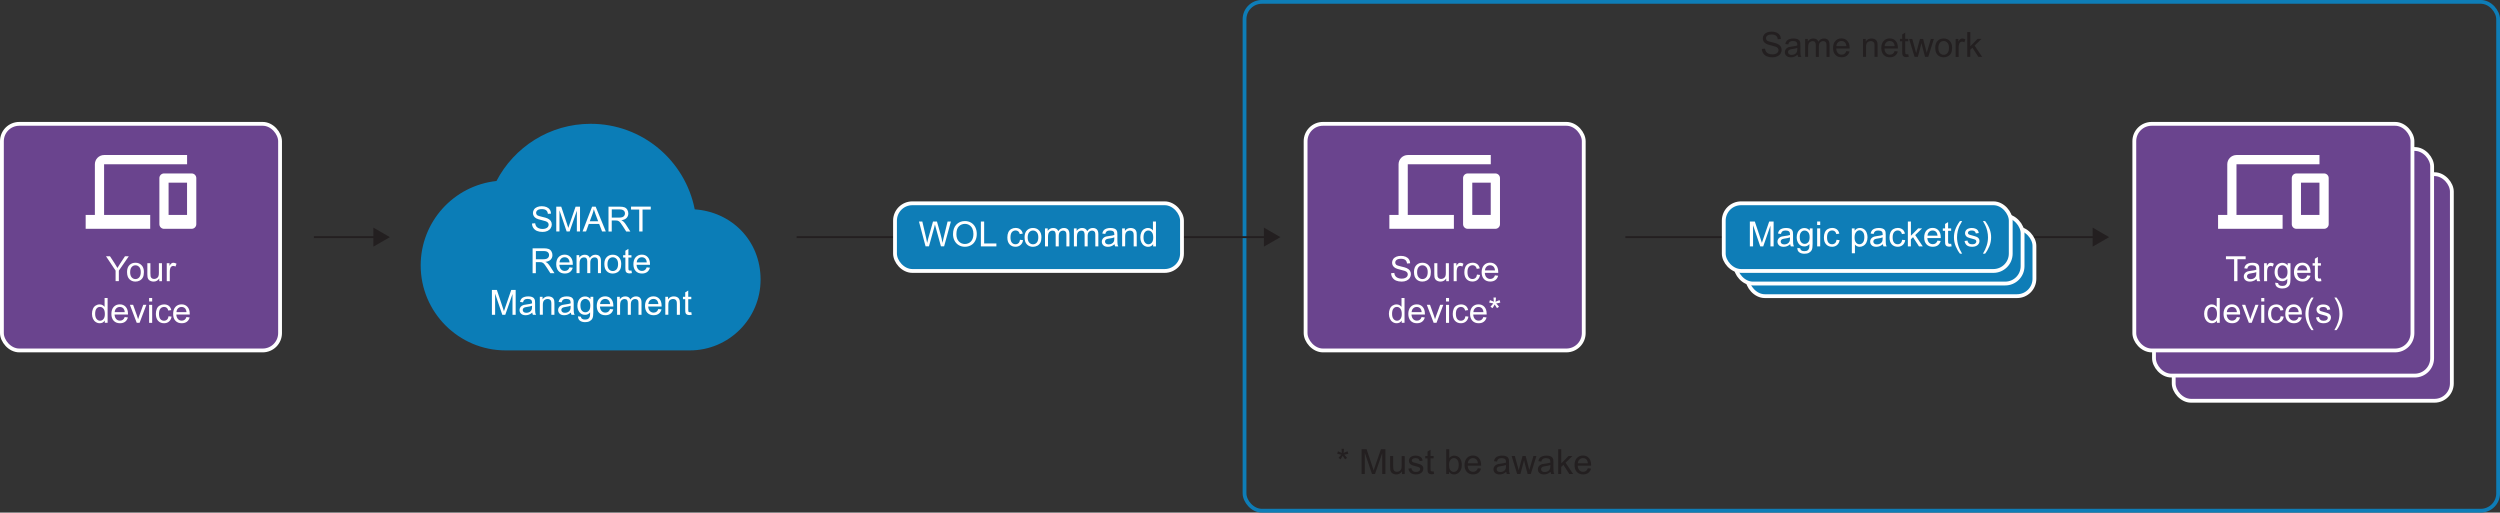 <?xml version="1.0" encoding="UTF-8"?>
<svg id="Layer_1" data-name="Layer 1" xmlns="http://www.w3.org/2000/svg" width="654.24" height="134.15" viewBox="0 0 654.24 134.15">
  <rect x="0" y="0" width="654.24" height="134.15" fill="#333333" stroke="none"/>
  <rect x="325.69" y=".49" width="328.06" height="133.16" rx="4.54" ry="4.54" style="fill: none; stroke: #0e7db7; stroke-miterlimit: 10; stroke-width: .99px;"/>
  <g>
    <line x1="425.35" y1="62.06" x2="548.37" y2="62.06" style="fill: none; stroke: #231f20; stroke-miterlimit: 10; stroke-width: .5px;"/>
    <polygon points="547.64 64.55 551.95 62.06 547.64 59.56 547.64 64.55" style="fill: #231f20;"/>
  </g>
  <g>
    <rect x="457.3" y="59.79" width="75.1" height="17.71" rx="4.54" ry="4.54" style="fill: #0e7db7; stroke: #fff; stroke-miterlimit: 10;"/>
    <rect x="454.2" y="56.49" width="75.1" height="17.71" rx="4.54" ry="4.54" style="fill: #0e7db7; stroke: #fff; stroke-miterlimit: 10;"/>
    <rect x="451.1" y="53.2" width="75.1" height="17.71" rx="4.54" ry="4.54" style="fill: #0e7db7; stroke: #fff; stroke-miterlimit: 10;"/>
    <g>
      <path d="m457.93,64.48v-6.5h1.3l1.54,4.61c.14.43.25.75.31.96.07-.24.19-.58.35-1.04l1.56-4.53h1.16v6.5h-.83v-5.44l-1.89,5.44h-.78l-1.88-5.54v5.54h-.83Z" style="fill: #fff;"/>
      <path d="m468.5,63.9c-.3.25-.58.43-.85.53-.27.1-.57.16-.88.16-.52,0-.92-.13-1.19-.38-.28-.25-.42-.58-.42-.97,0-.23.05-.44.16-.63.1-.19.24-.34.41-.46s.36-.2.57-.26c.16-.04.39-.08.71-.12.64-.08,1.12-.17,1.42-.28,0-.11,0-.18,0-.21,0-.33-.08-.55-.23-.69-.2-.18-.51-.27-.91-.27-.38,0-.65.07-.83.2-.18.13-.31.36-.4.7l-.78-.11c.07-.33.19-.6.35-.81.16-.21.4-.36.71-.47s.66-.17,1.07-.17.73.05.98.14.44.21.55.36.2.32.25.54c.03.14.04.38.04.74v1.06c0,.74.02,1.21.05,1.41.03.2.1.39.2.57h-.83c-.08-.17-.14-.36-.16-.58Zm-.07-1.78c-.29.12-.72.22-1.3.3-.33.05-.56.1-.7.16-.14.06-.24.15-.32.26-.07.11-.11.24-.11.38,0,.21.08.39.24.53.16.14.4.21.71.21s.58-.07.82-.2c.24-.13.42-.32.53-.55.09-.18.13-.45.13-.8v-.29Z" style="fill: #fff;"/>
      <path d="m470.33,64.87l.78.12c.03.24.12.41.27.52.2.15.47.22.81.22.37,0,.66-.07.86-.22s.34-.35.41-.62c.04-.16.06-.5.06-1.02-.35.41-.78.62-1.3.62-.65,0-1.15-.23-1.5-.7-.35-.47-.53-1.03-.53-1.68,0-.45.08-.86.24-1.24.16-.38.4-.67.71-.88.31-.21.67-.31,1.09-.31.56,0,1.01.23,1.38.67v-.57h.74v4.07c0,.73-.07,1.25-.22,1.56s-.39.55-.71.73c-.32.18-.72.27-1.2.27-.56,0-1.02-.13-1.36-.38s-.51-.63-.5-1.14Zm.66-2.83c0,.62.12,1.07.37,1.35.25.28.55.43.92.43s.67-.14.92-.42c.25-.28.37-.73.37-1.33s-.13-1.01-.38-1.3-.56-.44-.93-.44-.66.14-.91.43c-.25.29-.37.72-.37,1.28Z" style="fill: #fff;"/>
      <path d="m475.54,58.89v-.92h.8v.92h-.8Zm0,5.59v-4.71h.8v4.71h-.8Z" style="fill: #fff;"/>
      <path d="m480.63,62.75l.79.1c-.09.54-.31.97-.66,1.27s-.79.46-1.3.46c-.65,0-1.16-.21-1.56-.63s-.59-1.03-.59-1.81c0-.51.08-.95.25-1.34.17-.38.43-.67.77-.86.34-.19.72-.29,1.12-.29.51,0,.93.13,1.26.39.33.26.53.63.63,1.1l-.78.12c-.07-.32-.21-.55-.39-.71-.19-.16-.42-.24-.68-.24-.4,0-.73.14-.98.43-.25.29-.38.74-.38,1.37s.12,1.09.36,1.38c.24.29.56.43.95.43.31,0,.58-.1.79-.29.21-.19.34-.49.4-.89Z" style="fill: #fff;"/>
      <path d="m484.62,66.29v-6.52h.73v.61c.17-.24.37-.42.58-.54.22-.12.48-.18.79-.18.4,0,.76.1,1.06.31.31.21.54.5.7.88.16.38.24.79.24,1.24,0,.48-.09.92-.26,1.3-.17.39-.42.68-.75.89-.33.21-.68.31-1.04.31-.27,0-.51-.06-.72-.17s-.39-.25-.52-.43v2.29h-.8Zm.72-4.14c0,.61.12,1.05.37,1.34.25.29.54.43.89.43s.66-.15.91-.45.38-.77.38-1.4-.12-1.05-.37-1.35c-.25-.3-.54-.45-.89-.45s-.64.16-.9.48c-.26.32-.39.78-.39,1.39Z" style="fill: #fff;"/>
      <path d="m492.75,63.9c-.3.25-.58.43-.85.53-.27.1-.57.16-.88.16-.52,0-.92-.13-1.19-.38-.28-.25-.42-.58-.42-.97,0-.23.05-.44.16-.63.1-.19.24-.34.41-.46s.36-.2.57-.26c.16-.04.39-.08.71-.12.64-.08,1.12-.17,1.42-.28,0-.11,0-.18,0-.21,0-.33-.08-.55-.23-.69-.2-.18-.51-.27-.91-.27-.38,0-.65.07-.83.2-.18.13-.31.36-.4.7l-.78-.11c.07-.33.19-.6.35-.81.16-.21.4-.36.71-.47s.66-.17,1.07-.17.73.05.98.14.44.21.55.36.2.32.25.54c.03.14.04.38.04.74v1.06c0,.74.02,1.21.05,1.41.03.2.1.39.2.57h-.83c-.08-.17-.14-.36-.16-.58Zm-.07-1.78c-.29.12-.72.22-1.3.3-.33.05-.56.1-.7.16-.14.06-.24.15-.32.26-.07.11-.11.24-.11.38,0,.21.08.39.24.53.16.14.4.21.71.21s.58-.07.82-.2c.24-.13.42-.32.53-.55.09-.18.13-.45.13-.8v-.29Z" style="fill: #fff;"/>
      <path d="m497.8,62.75l.79.1c-.09.54-.31.97-.66,1.27s-.79.46-1.3.46c-.65,0-1.16-.21-1.56-.63s-.59-1.03-.59-1.81c0-.51.08-.95.25-1.34.17-.38.43-.67.77-.86.34-.19.72-.29,1.12-.29.51,0,.93.13,1.26.39.33.26.53.63.63,1.1l-.78.12c-.07-.32-.21-.55-.39-.71-.19-.16-.42-.24-.68-.24-.4,0-.73.14-.98.43-.25.29-.38.74-.38,1.37s.12,1.09.36,1.38c.24.29.56.43.95.43.31,0,.58-.1.79-.29.21-.19.34-.49.4-.89Z" style="fill: #fff;"/>
      <path d="m499.28,64.48v-6.5h.8v3.71l1.89-1.92h1.03l-1.8,1.75,1.98,2.96h-.99l-1.56-2.41-.56.54v1.87h-.8Z" style="fill: #fff;"/>
      <path d="m507.04,62.96l.83.1c-.13.48-.37.86-.72,1.12s-.8.4-1.35.4c-.69,0-1.24-.21-1.64-.64s-.61-1.02-.61-1.79.2-1.41.61-1.85c.41-.44.94-.66,1.59-.66s1.14.21,1.54.64.6,1.03.6,1.81c0,.05,0,.12,0,.21h-3.51c.03.52.18.91.44,1.19s.59.41.99.41c.29,0,.54-.08.75-.23s.37-.4.49-.74Zm-2.62-1.29h2.63c-.04-.4-.14-.69-.3-.89-.25-.31-.58-.46-.99-.46-.37,0-.68.12-.93.37-.25.25-.39.57-.41.99Z" style="fill: #fff;"/>
      <path d="m510.61,63.77l.12.71c-.22.05-.43.07-.6.07-.29,0-.51-.05-.67-.14-.16-.09-.27-.21-.34-.36-.07-.15-.1-.46-.1-.94v-2.71h-.59v-.62h.59v-1.17l.79-.48v1.65h.8v.62h-.8v2.76c0,.23.01.37.04.44.03.07.07.12.14.16.06.04.15.06.27.06.09,0,.21-.01.35-.03Z" style="fill: #fff;"/>
      <path d="m512.92,66.39c-.44-.56-.81-1.21-1.12-1.95-.3-.75-.46-1.52-.46-2.32,0-.7.11-1.38.34-2.02.27-.75.68-1.49,1.23-2.24h.57c-.36.62-.59,1.05-.71,1.32-.18.41-.32.83-.43,1.28-.13.55-.19,1.11-.19,1.67,0,1.42.44,2.84,1.33,4.26h-.57Z" style="fill: #fff;"/>
      <path d="m514.1,63.07l.79-.12c.04.32.17.56.37.73.2.17.49.25.85.25s.64-.07.82-.22.27-.32.27-.53c0-.18-.08-.32-.23-.43-.11-.07-.38-.16-.82-.27-.59-.15-.99-.28-1.22-.38-.23-.11-.4-.26-.51-.45s-.18-.4-.18-.63c0-.21.05-.4.14-.58.1-.18.23-.33.39-.45.12-.09.29-.17.51-.23s.44-.1.69-.1c.37,0,.69.05.97.16.28.11.49.25.62.43.13.18.23.43.28.73l-.78.11c-.04-.24-.14-.43-.31-.57-.17-.14-.41-.2-.72-.2-.37,0-.63.06-.79.18-.16.12-.24.26-.24.43,0,.1.03.2.1.28.06.09.17.16.31.21.08.03.31.1.71.2.56.15.96.27,1.18.37.22.1.4.24.53.42.13.18.19.41.19.68s-.08.52-.23.75-.38.42-.67.55c-.29.13-.62.19-.99.19-.61,0-1.08-.13-1.4-.38s-.53-.63-.61-1.13Z" style="fill: #fff;"/>
      <path d="m519.49,66.39h-.57c.88-1.42,1.33-2.84,1.33-4.26,0-.56-.06-1.11-.19-1.66-.1-.44-.24-.87-.42-1.28-.12-.27-.35-.71-.71-1.33h.57c.56.74.97,1.49,1.23,2.24.23.65.34,1.32.34,2.02,0,.8-.15,1.57-.46,2.32-.31.75-.68,1.4-1.12,1.95Z" style="fill: #fff;"/>
    </g>
  </g>
  <g>
    <rect x="341.67" y="32.41" width="72.79" height="59.3" rx="4.54" ry="4.54" style="fill: #6a448e; stroke: #fff; stroke-miterlimit: 10;"/>
    <g>
      <path d="m364.07,71.49l.81-.07c.04.33.13.59.27.8.14.21.36.38.65.51.3.13.63.19,1,.19.33,0,.62-.05.87-.15s.44-.23.56-.4c.12-.17.18-.36.18-.56s-.06-.38-.18-.53-.31-.28-.59-.38c-.17-.07-.56-.17-1.16-.32-.6-.14-1.02-.28-1.26-.41-.31-.16-.54-.36-.69-.61s-.23-.51-.23-.81c0-.33.09-.64.28-.92.19-.29.46-.5.82-.65.36-.15.76-.22,1.19-.22.48,0,.91.08,1.28.23.37.16.65.38.85.69.2.3.3.64.32,1.02l-.83.06c-.04-.41-.19-.72-.45-.93s-.63-.31-1.13-.31-.9.1-1.14.29c-.24.19-.36.42-.36.69,0,.23.08.43.25.58.17.15.6.31,1.3.46s1.18.3,1.44.42c.38.17.66.4.84.66.18.27.27.58.27.93s-.1.67-.3.98-.48.54-.85.71c-.37.17-.79.25-1.25.25-.59,0-1.08-.09-1.48-.26s-.71-.43-.94-.77c-.23-.34-.35-.73-.36-1.17Z" style="fill: #fff;"/>
      <path d="m370.03,71.22c0-.87.24-1.52.73-1.94.41-.35.9-.52,1.48-.52.65,0,1.18.21,1.59.64.41.42.62,1.01.62,1.76,0,.61-.09,1.08-.27,1.43-.18.35-.45.62-.79.81-.35.19-.73.29-1.14.29-.66,0-1.19-.21-1.6-.63-.41-.42-.61-1.03-.61-1.83Zm.82,0c0,.6.13,1.06.4,1.36s.59.45.99.45.73-.15.99-.45c.26-.3.4-.76.4-1.38,0-.58-.13-1.02-.4-1.32s-.59-.45-.99-.45-.73.15-.99.45-.4.75-.4,1.35Z" style="fill: #fff;"/>
      <path d="m378.47,73.58v-.69c-.37.53-.87.8-1.5.8-.28,0-.54-.05-.78-.16s-.42-.24-.54-.4c-.12-.16-.2-.36-.25-.59-.03-.16-.05-.4-.05-.75v-2.92h.8v2.61c0,.42.02.7.05.84.05.21.16.38.32.5.16.12.36.18.6.18s.46-.06.67-.18c.21-.12.36-.29.45-.5.09-.21.13-.52.13-.92v-2.52h.8v4.71h-.71Z" style="fill: #fff;"/>
      <path d="m380.42,73.58v-4.71h.72v.71c.18-.33.35-.55.51-.66.16-.11.33-.16.51-.16.27,0,.54.09.82.26l-.28.74c-.19-.12-.39-.17-.59-.17-.17,0-.33.05-.47.16-.14.1-.24.25-.3.44-.09.28-.13.59-.13.93v2.47h-.8Z" style="fill: #fff;"/>
      <path d="m386.53,71.85l.79.1c-.09.54-.31.97-.66,1.27s-.79.46-1.3.46c-.65,0-1.16-.21-1.56-.63s-.59-1.03-.59-1.81c0-.51.08-.95.25-1.34.17-.38.43-.67.77-.86.34-.19.72-.29,1.12-.29.51,0,.93.13,1.26.39.33.26.53.63.63,1.1l-.78.12c-.07-.32-.21-.55-.39-.71-.19-.16-.42-.24-.68-.24-.4,0-.73.14-.98.43-.25.29-.38.74-.38,1.37s.12,1.09.36,1.38c.24.29.56.43.95.43.31,0,.58-.1.79-.29.21-.19.34-.49.4-.89Z" style="fill: #fff;"/>
      <path d="m391.23,72.06l.83.1c-.13.48-.37.86-.72,1.12s-.8.4-1.35.4c-.69,0-1.24-.21-1.64-.64s-.61-1.02-.61-1.79.2-1.41.61-1.85c.41-.44.94-.66,1.59-.66s1.14.21,1.54.64.6,1.03.6,1.81c0,.05,0,.12,0,.21h-3.51c.03.52.18.91.44,1.19s.59.41.99.41c.29,0,.54-.08.75-.23s.37-.4.49-.74Zm-2.62-1.29h2.63c-.04-.4-.14-.69-.3-.89-.25-.31-.58-.46-.99-.46-.37,0-.68.12-.93.37-.25.25-.39.57-.41.99Z" style="fill: #fff;"/>
      <path d="m366.82,84.48v-.59c-.3.47-.74.7-1.32.7-.38,0-.72-.1-1.04-.31s-.56-.5-.73-.87c-.17-.37-.26-.8-.26-1.28s.08-.9.24-1.28c.16-.38.39-.68.71-.88.31-.2.66-.31,1.05-.31.28,0,.54.06.76.18s.4.28.54.47v-2.33h.79v6.5h-.74Zm-2.52-2.35c0,.6.13,1.05.38,1.35s.55.45.9.45.65-.14.89-.43c.24-.29.37-.72.37-1.31,0-.64-.12-1.12-.37-1.42s-.55-.45-.92-.45-.65.14-.89.43c-.24.29-.36.75-.36,1.37Z" style="fill: #fff;"/>
      <path d="m372.04,82.97l.83.1c-.13.48-.37.86-.72,1.12-.35.27-.8.4-1.35.4-.69,0-1.24-.21-1.64-.64-.4-.42-.61-1.02-.61-1.79s.2-1.41.61-1.85c.41-.44.94-.66,1.59-.66s1.14.21,1.54.64.6,1.03.6,1.81c0,.05,0,.12,0,.21h-3.51c.03.52.18.91.44,1.19.26.28.59.41.99.41.29,0,.54-.08.75-.23.21-.15.37-.4.49-.74Zm-2.62-1.29h2.63c-.04-.4-.14-.69-.3-.89-.25-.31-.58-.46-.99-.46-.37,0-.68.12-.93.37-.25.25-.39.57-.41.99Z" style="fill: #fff;"/>
      <path d="m375.18,84.48l-1.79-4.71h.84l1.01,2.82c.11.3.21.62.3.95.07-.25.17-.55.3-.9l1.05-2.88h.82l-1.78,4.71h-.75Z" style="fill: #fff;"/>
      <path d="m378.41,78.9v-.92h.8v.92h-.8Zm0,5.59v-4.71h.8v4.71h-.8Z" style="fill: #fff;"/>
      <path d="m383.5,82.76l.79.1c-.09.54-.31.97-.66,1.27-.35.31-.79.46-1.3.46-.65,0-1.16-.21-1.56-.63-.39-.42-.59-1.03-.59-1.81,0-.51.08-.95.25-1.34s.43-.67.77-.86c.34-.19.72-.29,1.12-.29.51,0,.93.13,1.26.39.33.26.53.63.63,1.1l-.78.12c-.07-.32-.21-.55-.39-.71-.19-.16-.42-.24-.68-.24-.4,0-.73.14-.98.43-.25.29-.38.75-.38,1.37s.12,1.09.36,1.38.56.43.95.43c.31,0,.58-.1.79-.29.21-.19.34-.49.4-.89Z" style="fill: #fff;"/>
      <path d="m388.2,82.97l.83.1c-.13.48-.37.86-.72,1.12-.35.27-.8.4-1.35.4-.69,0-1.24-.21-1.64-.64-.4-.42-.61-1.02-.61-1.79s.2-1.41.61-1.85c.41-.44.94-.66,1.59-.66s1.14.21,1.54.64.6,1.03.6,1.81c0,.05,0,.12,0,.21h-3.51c.03.52.18.91.44,1.19.26.28.59.41.99.41.29,0,.54-.08.75-.23.21-.15.37-.4.49-.74Zm-2.62-1.29h2.63c-.04-.4-.14-.69-.3-.89-.25-.31-.58-.46-.99-.46-.37,0-.68.12-.93.37-.25.25-.39.57-.41.99Z" style="fill: #fff;"/>
      <path d="m389.71,79.17l.2-.63c.47.17.81.31,1.02.43-.06-.54-.09-.9-.09-1.1h.64c0,.29-.04.66-.1,1.1.3-.15.65-.3,1.05-.43l.2.63c-.38.12-.74.21-1.1.25.18.16.44.44.76.84l-.53.38c-.17-.23-.37-.55-.61-.95-.22.42-.41.74-.58.95l-.52-.38c.34-.42.59-.7.74-.84-.38-.07-.74-.16-1.09-.25Z" style="fill: #fff;"/>
    </g>
    <path d="m368.41,42.98h21.72v-2.41h-21.72c-1.33,0-2.41,1.09-2.41,2.41v13.27h-2.41v3.62h16.89v-3.62h-12.07v-13.27Zm22.92,2.41h-7.24c-.66,0-1.21.54-1.21,1.21v12.07c0,.66.54,1.21,1.21,1.21h7.24c.66,0,1.21-.54,1.21-1.21v-12.07c0-.66-.54-1.21-1.21-1.21Zm-1.21,10.86h-4.83v-8.45h4.83v8.45Z" style="fill: #fff;"/>
  </g>
  <g>
    <rect x="568.85" y="45.58" width="72.79" height="59.3" rx="4.54" ry="4.54" style="fill: #6a448e; stroke: #fff; stroke-miterlimit: 10;"/>
    <rect x="563.69" y="38.99" width="72.79" height="59.3" rx="4.54" ry="4.54" style="fill: #6a448e; stroke: #fff; stroke-miterlimit: 10;"/>
    <rect x="558.54" y="32.41" width="72.79" height="59.3" rx="4.54" ry="4.54" style="fill: #6a448e; stroke: #fff; stroke-miterlimit: 10;"/>
    <g>
      <path d="m584.66,73.58v-5.74h-2.14v-.77h5.16v.77h-2.15v5.74h-.86Z" style="fill: #fff;"/>
      <path d="m590.53,73c-.3.25-.58.43-.85.53-.27.1-.57.16-.88.16-.52,0-.92-.13-1.19-.38-.28-.25-.42-.58-.42-.97,0-.23.05-.44.16-.63.1-.19.24-.34.41-.46s.36-.2.57-.26c.16-.04.39-.08.71-.12.64-.08,1.12-.17,1.42-.28,0-.11,0-.18,0-.21,0-.33-.08-.55-.23-.69-.2-.18-.51-.27-.91-.27-.38,0-.65.07-.83.2-.18.13-.31.36-.4.7l-.78-.11c.07-.33.19-.6.35-.81.16-.21.4-.36.71-.47s.66-.17,1.07-.17.73.05.98.14.44.21.55.36.2.32.25.54c.03.14.04.38.04.74v1.06c0,.74.02,1.21.05,1.41.03.2.1.39.2.57h-.83c-.08-.17-.14-.36-.16-.58Zm-.07-1.78c-.29.12-.72.22-1.3.3-.33.05-.56.1-.7.16-.14.06-.24.15-.32.26-.07.11-.11.24-.11.38,0,.21.08.39.24.53.16.14.4.21.71.21s.58-.07.82-.2c.24-.13.42-.32.53-.55.09-.18.13-.45.13-.8v-.29Z" style="fill: #fff;"/>
      <path d="m592.5,73.58v-4.71h.72v.71c.18-.33.35-.55.51-.66.16-.11.33-.16.51-.16.27,0,.54.09.82.26l-.28.74c-.19-.12-.39-.17-.59-.17-.17,0-.33.05-.47.16-.14.1-.24.25-.3.44-.09.28-.13.59-.13.93v2.47h-.8Z" style="fill: #fff;"/>
      <path d="m595.39,73.97l.78.12c.03.24.12.41.27.52.2.15.47.22.81.22.37,0,.66-.07.86-.22.2-.15.34-.36.41-.62.04-.16.06-.5.06-1.02-.35.41-.78.62-1.3.62-.65,0-1.15-.23-1.5-.7-.35-.47-.53-1.03-.53-1.68,0-.45.08-.86.24-1.24.16-.38.4-.67.71-.88.31-.21.67-.31,1.09-.31.56,0,1.01.23,1.38.67v-.57h.74v4.07c0,.73-.07,1.25-.22,1.56-.15.31-.39.55-.71.72-.32.18-.72.27-1.2.27-.56,0-1.02-.13-1.36-.38s-.51-.63-.5-1.14Zm.66-2.83c0,.62.12,1.07.37,1.35.25.28.55.43.92.43s.67-.14.92-.42c.25-.28.37-.73.37-1.33s-.13-1.01-.38-1.3-.56-.44-.93-.44-.66.14-.91.43c-.25.29-.37.72-.37,1.28Z" style="fill: #fff;"/>
      <path d="m603.81,72.06l.83.1c-.13.48-.37.86-.72,1.12s-.8.4-1.35.4c-.69,0-1.24-.21-1.64-.64s-.61-1.02-.61-1.79.2-1.41.61-1.85c.41-.44.94-.66,1.59-.66s1.14.21,1.54.64.6,1.03.6,1.81c0,.05,0,.12,0,.21h-3.51c.03.52.18.91.44,1.19s.59.41.99.41c.29,0,.54-.08.75-.23s.37-.4.49-.74Zm-2.62-1.29h2.63c-.04-.4-.14-.69-.3-.89-.25-.31-.58-.46-.99-.46-.37,0-.68.12-.93.37-.25.25-.39.57-.41.99Z" style="fill: #fff;"/>
      <path d="m607.38,72.87l.12.71c-.22.05-.43.07-.6.07-.29,0-.51-.05-.67-.14-.16-.09-.27-.21-.34-.36-.07-.15-.1-.46-.1-.94v-2.71h-.59v-.62h.59v-1.17l.79-.48v1.65h.8v.62h-.8v2.76c0,.23.01.37.04.44.03.07.07.12.14.16.06.04.15.06.27.06.09,0,.21-.01.35-.03Z" style="fill: #fff;"/>
      <path d="m580.16,84.48v-.59c-.3.47-.74.7-1.32.7-.38,0-.72-.1-1.04-.31s-.56-.5-.73-.87c-.17-.37-.26-.8-.26-1.28s.08-.9.24-1.28c.16-.38.39-.68.71-.88.31-.2.66-.31,1.05-.31.28,0,.54.06.76.18s.4.28.54.47v-2.33h.79v6.5h-.74Zm-2.52-2.35c0,.6.13,1.05.38,1.35s.55.45.9.45.65-.14.89-.43c.24-.29.37-.72.37-1.31,0-.64-.12-1.12-.37-1.42s-.55-.45-.92-.45-.65.14-.89.43c-.24.29-.36.75-.36,1.37Z" style="fill: #fff;"/>
      <path d="m585.38,82.97l.83.1c-.13.48-.37.86-.72,1.12-.35.27-.8.4-1.35.4-.69,0-1.24-.21-1.64-.64-.4-.42-.61-1.02-.61-1.79s.2-1.41.61-1.85c.41-.44.94-.66,1.59-.66s1.14.21,1.54.64.6,1.03.6,1.81c0,.05,0,.12,0,.21h-3.51c.03.52.18.91.44,1.19.26.28.59.41.99.41.29,0,.54-.08.75-.23.21-.15.37-.4.49-.74Zm-2.62-1.29h2.63c-.04-.4-.14-.69-.3-.89-.25-.31-.58-.46-.99-.46-.37,0-.68.12-.93.37-.25.25-.39.57-.41.99Z" style="fill: #fff;"/>
      <path d="m588.52,84.48l-1.79-4.71h.84l1.01,2.82c.11.3.21.62.3.95.07-.25.17-.55.3-.9l1.05-2.88h.82l-1.78,4.71h-.75Z" style="fill: #fff;"/>
      <path d="m591.76,78.9v-.92h.8v.92h-.8Zm0,5.59v-4.71h.8v4.71h-.8Z" style="fill: #fff;"/>
      <path d="m596.85,82.76l.79.1c-.09.54-.31.97-.66,1.27-.35.31-.79.46-1.3.46-.65,0-1.16-.21-1.56-.63-.39-.42-.59-1.03-.59-1.81,0-.51.08-.95.25-1.34s.43-.67.77-.86c.34-.19.72-.29,1.12-.29.51,0,.93.13,1.26.39.33.26.53.63.63,1.1l-.78.12c-.07-.32-.21-.55-.39-.71-.19-.16-.42-.24-.68-.24-.4,0-.73.14-.98.43-.25.29-.38.75-.38,1.37s.12,1.09.36,1.38.56.43.95.43c.31,0,.58-.1.79-.29.21-.19.34-.49.4-.89Z" style="fill: #fff;"/>
      <path d="m601.54,82.97l.83.1c-.13.48-.37.86-.72,1.12-.35.27-.8.4-1.35.4-.69,0-1.24-.21-1.64-.64-.4-.42-.61-1.02-.61-1.79s.2-1.41.61-1.85c.41-.44.94-.66,1.59-.66s1.14.21,1.54.64.6,1.03.6,1.81c0,.05,0,.12,0,.21h-3.51c.03.52.18.91.44,1.19.26.28.59.41.99.41.29,0,.54-.08.75-.23.21-.15.37-.4.49-.74Zm-2.62-1.29h2.63c-.04-.4-.14-.69-.3-.89-.25-.31-.58-.46-.99-.46-.37,0-.68.12-.93.37-.25.25-.39.57-.41.99Z" style="fill: #fff;"/>
      <path d="m604.9,86.4c-.44-.56-.81-1.21-1.12-1.95-.3-.75-.46-1.52-.46-2.32,0-.7.11-1.38.34-2.02.27-.75.68-1.49,1.23-2.24h.57c-.36.62-.59,1.05-.71,1.32-.18.41-.32.83-.43,1.28-.13.55-.19,1.11-.19,1.67,0,1.42.44,2.84,1.33,4.26h-.57Z" style="fill: #fff;"/>
      <path d="m606.08,83.08l.79-.12c.04.32.17.56.37.73s.49.25.85.25.64-.08.82-.22.27-.32.27-.53c0-.18-.08-.32-.23-.43-.11-.07-.38-.16-.82-.27-.59-.15-.99-.28-1.22-.38-.23-.11-.4-.26-.51-.45-.12-.19-.18-.4-.18-.63,0-.21.05-.4.14-.58.1-.18.23-.33.39-.45.12-.09.29-.17.51-.23s.44-.1.69-.1c.37,0,.69.05.97.16.28.11.49.25.62.43.13.18.23.43.28.73l-.78.11c-.04-.24-.14-.43-.31-.57-.17-.14-.41-.2-.72-.2-.37,0-.63.06-.79.18-.16.12-.24.26-.24.43,0,.1.03.2.1.28.06.09.17.16.31.21.08.03.31.1.71.2.56.15.96.27,1.18.37.22.1.4.24.53.42.13.18.19.41.19.68s-.08.52-.23.75-.38.42-.67.55c-.29.13-.62.19-.99.19-.61,0-1.08-.13-1.4-.38-.32-.25-.53-.63-.61-1.13Z" style="fill: #fff;"/>
      <path d="m611.46,86.4h-.57c.88-1.42,1.33-2.84,1.33-4.26,0-.56-.06-1.11-.19-1.66-.1-.44-.24-.87-.42-1.28-.12-.27-.35-.71-.71-1.33h.57c.56.74.97,1.49,1.23,2.24.23.64.34,1.32.34,2.02,0,.8-.15,1.57-.46,2.32-.31.75-.68,1.4-1.12,1.95Z" style="fill: #fff;"/>
    </g>
    <path d="m585.28,42.98h21.72v-2.41h-21.72c-1.33,0-2.41,1.09-2.41,2.41v13.27h-2.41v3.62h16.89v-3.62h-12.07v-13.27Zm22.92,2.41h-7.24c-.66,0-1.21.54-1.21,1.21v12.07c0,.66.54,1.21,1.21,1.21h7.24c.66,0,1.21-.54,1.21-1.21v-12.07c0-.66-.54-1.21-1.21-1.21Zm-1.21,10.86h-4.83v-8.45h4.83v8.45Z" style="fill: #fff;"/>
  </g>
  <g>
    <rect x=".5" y="32.41" width="72.79" height="59.3" rx="4.54" ry="4.54" style="fill: #6a448e; stroke: #fff; stroke-miterlimit: 10;"/>
    <g>
      <path d="m30.25,73.58v-2.76l-2.51-3.75h1.05l1.28,1.96c.24.37.46.73.66,1.1.2-.34.43-.72.71-1.15l1.26-1.91h1l-2.6,3.75v2.76h-.86Z" style="fill: #fff;"/>
      <path d="m33.24,71.22c0-.87.24-1.52.73-1.94.41-.35.9-.52,1.48-.52.65,0,1.18.21,1.59.64.41.42.62,1.01.62,1.76,0,.61-.09,1.08-.27,1.43-.18.35-.45.62-.79.81-.35.19-.73.29-1.14.29-.66,0-1.19-.21-1.6-.63-.41-.42-.61-1.03-.61-1.83Zm.82,0c0,.6.13,1.06.4,1.36s.59.45.99.45.73-.15.99-.45c.26-.3.4-.76.4-1.38,0-.58-.13-1.02-.4-1.32s-.59-.45-.99-.45-.73.15-.99.45-.4.75-.4,1.35Z" style="fill: #fff;"/>
      <path d="m41.68,73.58v-.69c-.37.53-.87.8-1.5.8-.28,0-.54-.05-.78-.16s-.42-.24-.54-.4c-.12-.16-.2-.36-.25-.59-.03-.16-.05-.4-.05-.75v-2.92h.8v2.61c0,.42.02.7.05.84.05.21.16.38.32.5.16.12.36.18.6.18s.46-.06.67-.18c.21-.12.36-.29.45-.5.09-.21.13-.52.13-.92v-2.52h.8v4.71h-.71Z" style="fill: #fff;"/>
      <path d="m43.64,73.58v-4.71h.72v.71c.18-.33.35-.55.51-.66.16-.11.33-.16.51-.16.27,0,.54.09.82.26l-.28.74c-.19-.12-.39-.17-.59-.17-.17,0-.33.05-.47.16-.14.1-.24.25-.3.44-.09.28-.13.59-.13.93v2.47h-.8Z" style="fill: #fff;"/>
      <path d="m27.42,84.48v-.59c-.3.47-.74.7-1.32.7-.38,0-.72-.1-1.04-.31s-.56-.5-.73-.87c-.17-.37-.26-.8-.26-1.28s.08-.9.24-1.28c.16-.38.39-.68.71-.88.31-.2.66-.31,1.05-.31.28,0,.54.06.76.18s.4.28.54.47v-2.33h.79v6.5h-.74Zm-2.52-2.35c0,.6.13,1.05.38,1.35s.55.45.9.45.65-.14.89-.43c.24-.29.37-.72.37-1.31,0-.64-.12-1.12-.37-1.42s-.55-.45-.92-.45-.65.14-.89.43c-.24.29-.36.75-.36,1.37Z" style="fill: #fff;"/>
      <path d="m32.64,82.97l.83.1c-.13.48-.37.86-.72,1.12-.35.27-.8.4-1.35.4-.69,0-1.24-.21-1.64-.64-.4-.42-.61-1.02-.61-1.79s.2-1.41.61-1.85c.41-.44.94-.66,1.59-.66s1.14.21,1.54.64.6,1.03.6,1.81c0,.05,0,.12,0,.21h-3.51c.03.52.18.91.44,1.19.26.28.59.41.99.41.29,0,.54-.08.75-.23.21-.15.37-.4.49-.74Zm-2.62-1.29h2.63c-.04-.4-.14-.69-.3-.89-.25-.31-.58-.46-.99-.46-.37,0-.68.12-.93.37-.25.25-.39.57-.41.99Z" style="fill: #fff;"/>
      <path d="m35.78,84.48l-1.79-4.71h.84l1.01,2.82c.11.3.21.62.3.95.07-.25.17-.55.3-.9l1.05-2.88h.82l-1.78,4.71h-.75Z" style="fill: #fff;"/>
      <path d="m39.02,78.9v-.92h.8v.92h-.8Zm0,5.59v-4.71h.8v4.71h-.8Z" style="fill: #fff;"/>
      <path d="m44.11,82.76l.79.1c-.09.54-.31.97-.66,1.27-.35.31-.79.46-1.3.46-.65,0-1.16-.21-1.56-.63-.39-.42-.59-1.03-.59-1.81,0-.51.08-.95.25-1.34s.43-.67.77-.86c.34-.19.72-.29,1.12-.29.51,0,.93.13,1.26.39.33.26.53.63.63,1.1l-.78.12c-.07-.32-.21-.55-.39-.71-.19-.16-.42-.24-.68-.24-.4,0-.73.14-.98.43-.25.29-.38.75-.38,1.37s.12,1.09.36,1.38.56.43.95.43c.31,0,.58-.1.79-.29.21-.19.34-.49.4-.89Z" style="fill: #fff;"/>
      <path d="m48.8,82.97l.83.1c-.13.48-.37.86-.72,1.12-.35.27-.8.4-1.35.4-.69,0-1.24-.21-1.64-.64-.4-.42-.61-1.02-.61-1.79s.2-1.41.61-1.85c.41-.44.94-.66,1.59-.66s1.14.21,1.54.64.6,1.03.6,1.81c0,.05,0,.12,0,.21h-3.51c.03.52.18.91.44,1.19.26.28.59.41.99.41.29,0,.54-.08.75-.23.21-.15.37-.4.49-.74Zm-2.62-1.29h2.63c-.04-.4-.14-.69-.3-.89-.25-.31-.58-.46-.99-.46-.37,0-.68.12-.93.37-.25.25-.39.57-.41.99Z" style="fill: #fff;"/>
    </g>
    <path d="m27.24,42.98h21.72v-2.41h-21.72c-1.33,0-2.41,1.09-2.41,2.41v13.27h-2.41v3.62h16.89v-3.62h-12.07v-13.27Zm22.92,2.41h-7.24c-.66,0-1.21.54-1.21,1.21v12.07c0,.66.54,1.21,1.21,1.21h7.24c.66,0,1.21-.54,1.21-1.21v-12.07c0-.66-.54-1.21-1.21-1.21Zm-1.21,10.86h-4.83v-8.45h4.83v8.45Z" style="fill: #fff;"/>
  </g>
  <g>
    <path d="m181.81,54.79c-2.52-12.79-13.75-22.39-27.24-22.39-10.71,0-20.01,6.08-24.65,14.97-11.16,1.19-19.83,10.64-19.83,22.09,0,12.27,9.97,22.24,22.24,22.24h48.18c10.23,0,18.53-8.3,18.53-18.53s-7.6-17.72-17.23-18.38Z" style="fill: #0b7db7;"/>
    <g>
      <path d="m139.24,58.49l.81-.07c.04.33.13.59.27.8.14.21.36.38.65.51.3.13.63.19,1,.19.33,0,.62-.05.87-.15s.44-.23.56-.4c.12-.17.18-.36.18-.56s-.06-.38-.18-.53-.31-.28-.59-.38c-.17-.07-.56-.17-1.16-.32-.6-.14-1.02-.28-1.26-.41-.31-.16-.54-.36-.69-.61s-.23-.51-.23-.81c0-.33.09-.64.28-.92.19-.29.46-.5.82-.65.36-.15.76-.22,1.19-.22.48,0,.91.08,1.28.23.37.16.65.38.85.69.2.3.3.64.32,1.02l-.83.06c-.04-.41-.19-.72-.45-.93s-.63-.31-1.13-.31-.9.1-1.14.29c-.24.19-.36.42-.36.69,0,.23.08.43.25.58.17.15.6.31,1.3.46s1.18.3,1.44.42c.38.17.66.4.84.66.18.27.27.58.27.93s-.1.67-.3.98-.48.54-.85.71c-.37.17-.79.25-1.25.25-.59,0-1.08-.09-1.48-.26s-.71-.43-.94-.77c-.23-.34-.35-.73-.36-1.17Z" style="fill: #fff;"/>
      <path d="m145.57,60.58v-6.5h1.3l1.54,4.61c.14.43.25.75.31.96.07-.24.19-.58.35-1.04l1.56-4.53h1.16v6.5h-.83v-5.44l-1.89,5.44h-.78l-1.88-5.54v5.54h-.83Z" style="fill: #fff;"/>
      <path d="m152.45,60.58l2.5-6.5h.93l2.66,6.5h-.98l-.76-1.97h-2.72l-.71,1.97h-.91Zm1.88-2.67h2.21l-.68-1.8c-.21-.55-.36-1-.46-1.35-.08.42-.2.83-.35,1.24l-.71,1.91Z" style="fill: #fff;"/>
      <path d="m159.24,60.58v-6.5h2.88c.58,0,1.02.06,1.32.18.3.12.54.32.72.62.18.3.27.62.27.98,0,.46-.15.85-.45,1.17s-.76.52-1.38.6c.23.11.4.22.52.32.25.23.49.52.71.87l1.13,1.77h-1.08l-.86-1.35c-.25-.39-.46-.69-.62-.9s-.31-.35-.44-.44c-.13-.08-.26-.14-.39-.17-.1-.02-.26-.03-.48-.03h-1v2.89h-.86Zm.86-3.63h1.85c.39,0,.7-.04.92-.12.22-.08.39-.21.51-.39.12-.18.17-.37.17-.58,0-.31-.11-.56-.33-.76-.22-.2-.58-.3-1.06-.3h-2.06v2.15Z" style="fill: #fff;"/>
      <path d="m167.28,60.58v-5.74h-2.14v-.77h5.16v.77h-2.15v5.74h-.86Z" style="fill: #fff;"/>
      <path d="m139.38,71.48v-6.5h2.88c.58,0,1.02.06,1.32.18.3.12.54.32.72.62.18.3.27.62.27.98,0,.46-.15.85-.45,1.17s-.76.52-1.38.6c.23.11.4.22.52.32.25.23.49.52.71.87l1.13,1.77h-1.08l-.86-1.35c-.25-.39-.46-.69-.62-.9s-.31-.35-.44-.44c-.13-.08-.26-.14-.39-.17-.1-.02-.26-.03-.48-.03h-1v2.89h-.86Zm.86-3.63h1.85c.39,0,.7-.04.92-.12.22-.08.39-.21.51-.39.12-.18.17-.37.17-.58,0-.31-.11-.56-.33-.76-.22-.2-.58-.3-1.06-.3h-2.06v2.15Z" style="fill: #fff;"/>
      <path d="m149.05,69.96l.83.1c-.13.48-.37.86-.72,1.12s-.8.4-1.35.4c-.69,0-1.24-.21-1.64-.64s-.61-1.02-.61-1.79.2-1.41.61-1.85c.41-.44.94-.66,1.59-.66s1.14.21,1.54.64.6,1.03.6,1.81c0,.05,0,.12,0,.21h-3.51c.03.52.18.91.44,1.19s.59.41.99.41c.29,0,.54-.08.75-.23s.37-.4.49-.74Zm-2.62-1.29h2.63c-.04-.4-.14-.69-.3-.89-.25-.31-.58-.46-.99-.46-.37,0-.68.12-.93.37-.25.25-.39.57-.41.99Z" style="fill: #fff;"/>
      <path d="m150.88,71.48v-4.71h.71v.66c.15-.23.34-.42.59-.56s.53-.21.84-.21c.35,0,.64.07.86.22.22.15.38.35.47.61.37-.55.86-.83,1.46-.83.47,0,.83.13,1.08.39.25.26.38.66.38,1.2v3.23h-.79v-2.97c0-.32-.03-.55-.08-.69-.05-.14-.15-.25-.28-.34-.14-.09-.3-.13-.48-.13-.33,0-.61.11-.83.33-.22.22-.33.57-.33,1.06v2.74h-.8v-3.06c0-.35-.07-.62-.2-.8-.13-.18-.34-.27-.64-.27-.22,0-.43.06-.62.18-.19.12-.33.29-.42.52-.09.23-.13.56-.13.98v2.44h-.8Z" style="fill: #fff;"/>
      <path d="m158.15,69.12c0-.87.24-1.52.73-1.94.41-.35.9-.52,1.48-.52.65,0,1.18.21,1.59.64.41.42.62,1.01.62,1.76,0,.61-.09,1.08-.27,1.43-.18.35-.45.62-.79.81-.35.19-.73.29-1.14.29-.66,0-1.19-.21-1.6-.63-.41-.42-.61-1.03-.61-1.83Zm.82,0c0,.6.13,1.06.4,1.36s.59.45.99.45.73-.15.99-.45c.26-.3.4-.76.4-1.38,0-.58-.13-1.02-.4-1.32s-.59-.45-.99-.45-.73.15-.99.45-.4.75-.4,1.35Z" style="fill: #fff;"/>
      <path d="m165.25,70.77l.12.71c-.22.05-.43.07-.6.07-.29,0-.51-.05-.67-.14-.16-.09-.27-.21-.34-.36-.07-.15-.1-.46-.1-.94v-2.71h-.59v-.62h.59v-1.17l.79-.48v1.65h.8v.62h-.8v2.76c0,.23.01.37.04.44.03.07.07.12.14.16.06.04.15.06.27.06.09,0,.21-.01.35-.03Z" style="fill: #fff;"/>
      <path d="m169.25,69.96l.83.1c-.13.48-.37.86-.72,1.12s-.8.4-1.35.4c-.69,0-1.24-.21-1.64-.64s-.61-1.02-.61-1.79.2-1.41.61-1.85c.41-.44.94-.66,1.59-.66s1.14.21,1.54.64.6,1.03.6,1.81c0,.05,0,.12,0,.21h-3.51c.03.52.18.91.44,1.19s.59.41.99.41c.29,0,.54-.08.75-.23s.37-.4.49-.74Zm-2.62-1.29h2.63c-.04-.4-.14-.69-.3-.89-.25-.31-.58-.46-.99-.46-.37,0-.68.12-.93.37-.25.25-.39.57-.41.99Z" style="fill: #fff;"/>
      <path d="m128.73,82.38v-6.5h1.3l1.54,4.61c.14.43.25.75.31.96.07-.24.19-.58.35-1.04l1.56-4.53h1.16v6.5h-.83v-5.44l-1.89,5.44h-.78l-1.88-5.54v5.54h-.83Z" style="fill: #fff;"/>
      <path d="m139.3,81.8c-.3.25-.58.43-.85.53-.27.1-.57.16-.88.16-.52,0-.92-.13-1.19-.38-.28-.25-.42-.58-.42-.97,0-.23.05-.44.16-.63.1-.19.24-.34.41-.46s.36-.2.57-.26c.16-.04.39-.08.71-.12.64-.08,1.12-.17,1.42-.28,0-.11,0-.18,0-.21,0-.33-.08-.55-.23-.69-.2-.18-.51-.27-.91-.27-.38,0-.65.07-.83.2-.18.13-.31.36-.4.7l-.78-.11c.07-.33.19-.6.35-.81.16-.21.4-.36.71-.47.31-.11.66-.17,1.07-.17s.73.05.98.14.44.21.55.36.2.33.25.54c.03.14.04.38.04.74v1.06c0,.74.02,1.21.05,1.41.03.2.1.39.2.57h-.83c-.08-.17-.14-.36-.16-.58Zm-.07-1.78c-.29.12-.72.22-1.3.3-.33.05-.56.1-.7.16-.14.06-.24.15-.32.26-.07.11-.11.24-.11.38,0,.21.08.39.24.53.16.14.4.21.71.21s.58-.07.82-.2.42-.32.53-.55c.09-.18.13-.45.13-.8v-.29Z" style="fill: #fff;"/>
      <path d="m141.27,82.38v-4.71h.72v.67c.35-.52.85-.78,1.5-.78.28,0,.54.05.78.15.24.1.42.24.53.4s.2.36.25.59c.03.15.04.41.04.78v2.9h-.8v-2.87c0-.33-.03-.57-.09-.73-.06-.16-.17-.29-.33-.39-.16-.1-.34-.14-.56-.14-.34,0-.63.11-.88.32-.25.22-.37.63-.37,1.23v2.57h-.8Z" style="fill: #fff;"/>
      <path d="m149.4,81.8c-.3.25-.58.43-.85.53-.27.1-.57.16-.88.16-.52,0-.92-.13-1.19-.38-.28-.25-.42-.58-.42-.97,0-.23.05-.44.16-.63.1-.19.24-.34.41-.46s.36-.2.57-.26c.16-.04.39-.08.71-.12.64-.08,1.12-.17,1.42-.28,0-.11,0-.18,0-.21,0-.33-.08-.55-.23-.69-.2-.18-.51-.27-.91-.27-.38,0-.65.07-.83.2-.18.13-.31.36-.4.7l-.78-.11c.07-.33.19-.6.35-.81.16-.21.4-.36.71-.47.31-.11.66-.17,1.07-.17s.73.05.98.14.44.21.55.36.2.33.25.54c.03.14.04.38.04.74v1.06c0,.74.02,1.21.05,1.41.03.2.1.39.2.57h-.83c-.08-.17-.14-.36-.16-.58Zm-.07-1.78c-.29.12-.72.22-1.3.3-.33.05-.56.1-.7.16-.14.06-.24.15-.32.26-.07.11-.11.24-.11.38,0,.21.08.39.24.53.16.14.4.21.71.21s.58-.07.82-.2.42-.32.53-.55c.09-.18.13-.45.13-.8v-.29Z" style="fill: #fff;"/>
      <path d="m151.24,82.77l.78.12c.03.24.12.41.27.52.2.15.47.22.81.22.37,0,.66-.07.86-.22.2-.15.34-.35.41-.62.04-.16.06-.5.06-1.02-.35.41-.78.62-1.3.62-.65,0-1.15-.23-1.5-.7-.35-.47-.53-1.03-.53-1.68,0-.45.08-.86.24-1.24.16-.38.4-.67.71-.88s.67-.31,1.09-.31c.56,0,1.01.22,1.38.67v-.57h.74v4.07c0,.73-.07,1.25-.22,1.56-.15.31-.39.55-.71.73-.32.18-.72.27-1.2.27-.56,0-1.02-.13-1.36-.38s-.51-.63-.5-1.14Zm.66-2.83c0,.62.12,1.07.37,1.35s.55.43.92.43.67-.14.92-.42c.25-.28.37-.73.37-1.33s-.13-1.01-.38-1.3-.56-.44-.93-.44-.66.14-.91.43-.37.72-.37,1.28Z" style="fill: #fff;"/>
      <path d="m159.66,80.87l.83.1c-.13.48-.37.86-.72,1.12-.35.27-.8.4-1.35.4-.69,0-1.24-.21-1.64-.64-.4-.42-.61-1.02-.61-1.79s.2-1.41.61-1.85c.41-.44.94-.66,1.59-.66s1.14.21,1.54.64.6,1.03.6,1.81c0,.05,0,.12,0,.21h-3.51c.03.52.18.91.44,1.19.26.28.59.41.99.41.29,0,.54-.08.75-.23.21-.15.37-.4.49-.74Zm-2.62-1.29h2.63c-.04-.4-.14-.69-.3-.89-.25-.31-.58-.46-.99-.46-.37,0-.68.12-.93.37-.25.25-.39.57-.41.99Z" style="fill: #fff;"/>
      <path d="m161.49,82.38v-4.71h.71v.66c.15-.23.34-.42.59-.56s.53-.21.84-.21c.35,0,.64.07.86.22.22.14.38.35.47.61.37-.55.86-.83,1.46-.83.47,0,.83.13,1.08.39.25.26.38.66.38,1.2v3.23h-.79v-2.97c0-.32-.03-.55-.08-.69-.05-.14-.15-.25-.28-.34-.14-.08-.3-.13-.48-.13-.33,0-.61.11-.83.33-.22.22-.33.57-.33,1.06v2.74h-.8v-3.06c0-.35-.07-.62-.2-.8-.13-.18-.34-.27-.64-.27-.22,0-.43.06-.62.18-.19.12-.33.29-.42.52s-.13.56-.13.99v2.44h-.8Z" style="fill: #fff;"/>
      <path d="m172.29,80.87l.83.1c-.13.48-.37.86-.72,1.12-.35.27-.8.4-1.35.4-.69,0-1.24-.21-1.64-.64-.4-.42-.61-1.02-.61-1.79s.2-1.41.61-1.85c.41-.44.94-.66,1.59-.66s1.14.21,1.54.64.6,1.03.6,1.81c0,.05,0,.12,0,.21h-3.51c.03.52.18.91.44,1.19.26.28.59.41.99.41.29,0,.54-.08.75-.23.21-.15.37-.4.49-.74Zm-2.62-1.29h2.63c-.04-.4-.14-.69-.3-.89-.25-.31-.58-.46-.99-.46-.37,0-.68.12-.93.37-.25.25-.39.57-.41.99Z" style="fill: #fff;"/>
      <path d="m174.11,82.38v-4.71h.72v.67c.35-.52.85-.78,1.5-.78.28,0,.54.05.78.15.24.1.42.24.53.4s.2.36.25.59c.03.15.04.41.04.78v2.9h-.8v-2.87c0-.33-.03-.57-.09-.73-.06-.16-.17-.29-.33-.39-.16-.1-.34-.14-.56-.14-.34,0-.63.11-.88.32-.25.22-.37.63-.37,1.23v2.57h-.8Z" style="fill: #fff;"/>
      <path d="m180.91,81.67l.12.71c-.22.05-.43.07-.6.07-.29,0-.51-.05-.67-.14s-.27-.21-.34-.36c-.07-.15-.1-.46-.1-.94v-2.71h-.59v-.62h.59v-1.17l.79-.48v1.65h.8v.62h-.8v2.76c0,.23.01.37.04.44.03.07.07.12.14.16.06.04.15.06.27.06.09,0,.21-.01.35-.03Z" style="fill: #fff;"/>
    </g>
  </g>
  <g>
    <line x1="82.14" y1="62.06" x2="98.44" y2="62.06" style="fill: none; stroke: #231f20; stroke-miterlimit: 10; stroke-width: .5px;"/>
    <polygon points="97.71 64.55 102.03 62.06 97.71 59.56 97.71 64.55" style="fill: #231f20;"/>
  </g>
  <g>
    <path d="m349.94,118.74l.2-.63c.47.17.81.31,1.02.43-.06-.54-.09-.9-.09-1.1h.64c0,.29-.04.66-.1,1.1.3-.15.65-.3,1.05-.43l.2.63c-.38.12-.74.21-1.1.25.18.16.44.44.76.84l-.53.38c-.17-.23-.37-.55-.61-.95-.22.42-.41.74-.58.95l-.52-.38c.34-.42.59-.7.74-.84-.38-.07-.74-.16-1.09-.25Z" style="fill: #231f20;"/>
    <path d="m356.33,124.05v-6.5h1.3l1.54,4.61c.14.43.25.75.31.96.07-.24.19-.58.35-1.04l1.56-4.53h1.16v6.5h-.83v-5.44l-1.89,5.44h-.78l-1.88-5.54v5.54h-.83Z" style="fill: #231f20;"/>
    <path d="m366.91,124.05v-.69c-.37.53-.87.8-1.5.8-.28,0-.54-.05-.78-.16s-.42-.24-.54-.4c-.12-.16-.2-.36-.25-.59-.03-.16-.05-.41-.05-.75v-2.92h.8v2.61c0,.42.02.7.05.84.05.21.16.38.32.5s.36.18.6.18.46-.06.67-.18c.21-.12.36-.29.45-.5.09-.21.13-.52.13-.92v-2.52h.8v4.71h-.71Z" style="fill: #231f20;"/>
    <path d="m368.56,122.64l.79-.12c.04.32.17.56.37.73s.49.25.85.25.64-.08.82-.22.27-.32.27-.53c0-.18-.08-.32-.23-.43-.11-.07-.38-.16-.82-.27-.59-.15-.99-.28-1.22-.38-.23-.11-.4-.26-.51-.45-.12-.19-.18-.4-.18-.63,0-.21.05-.4.14-.58.1-.18.23-.33.39-.45.12-.09.29-.17.51-.23s.44-.1.69-.1c.37,0,.69.05.97.16.28.11.49.25.62.43.13.18.23.43.28.73l-.78.11c-.04-.24-.14-.43-.31-.57-.17-.14-.41-.2-.72-.2-.37,0-.63.06-.79.18-.16.12-.24.26-.24.43,0,.1.03.2.1.28.06.09.17.16.31.21.08.03.31.1.71.2.56.15.96.27,1.18.37.22.1.4.24.53.42.13.18.19.41.19.68s-.08.52-.23.75-.38.42-.67.55c-.29.13-.62.19-.99.19-.61,0-1.08-.13-1.4-.38-.32-.25-.53-.63-.61-1.13Z" style="fill: #231f20;"/>
    <path d="m375.17,123.33l.12.71c-.22.05-.43.07-.6.07-.29,0-.51-.05-.67-.14s-.27-.21-.34-.36c-.07-.15-.1-.46-.1-.94v-2.71h-.59v-.62h.59v-1.17l.79-.48v1.65h.8v.62h-.8v2.76c0,.23.01.37.04.44.03.07.07.12.14.16.06.04.15.06.27.06.09,0,.21-.01.35-.03Z" style="fill: #231f20;"/>
    <path d="m379.21,124.05h-.74v-6.5h.8v2.32c.34-.42.77-.63,1.29-.63.29,0,.56.06.82.17.26.12.47.28.64.49.17.21.3.47.39.77.09.3.14.62.14.96,0,.81-.2,1.43-.6,1.87-.4.44-.88.66-1.44.66s-.99-.23-1.31-.7v.59Zm0-2.39c0,.57.08.97.23,1.22.25.41.59.62,1.02.62.35,0,.65-.15.9-.46.25-.3.38-.75.38-1.36s-.12-1.07-.37-1.36-.54-.44-.89-.44-.65.15-.9.46c-.25.3-.38.74-.38,1.32Z" style="fill: #231f20;"/>
    <path d="m386.75,122.53l.83.1c-.13.48-.37.86-.72,1.12-.35.27-.8.4-1.35.4-.69,0-1.24-.21-1.64-.64-.4-.42-.61-1.02-.61-1.79s.2-1.41.61-1.85c.41-.44.94-.66,1.59-.66s1.14.21,1.54.64.6,1.03.6,1.81c0,.05,0,.12,0,.21h-3.51c.03.52.18.91.44,1.19.26.28.59.41.99.41.29,0,.54-.08.75-.23.21-.15.37-.4.49-.74Zm-2.62-1.29h2.63c-.04-.4-.14-.69-.3-.89-.25-.31-.58-.46-.99-.46-.37,0-.68.12-.93.37-.25.25-.39.57-.41.99Z" style="fill: #231f20;"/>
    <path d="m394.18,123.47c-.3.25-.58.43-.85.53-.27.1-.57.16-.88.16-.52,0-.92-.13-1.19-.38-.28-.25-.42-.58-.42-.97,0-.23.05-.44.16-.63.1-.19.24-.34.41-.46s.36-.2.57-.26c.16-.04.39-.08.71-.12.64-.08,1.12-.17,1.42-.28,0-.11,0-.18,0-.21,0-.33-.08-.55-.23-.69-.2-.18-.51-.27-.91-.27-.38,0-.65.07-.83.2-.18.13-.31.36-.4.7l-.78-.11c.07-.33.19-.6.35-.81.16-.21.4-.36.71-.47.31-.11.66-.17,1.07-.17s.73.05.98.14.44.21.55.36.2.33.25.54c.03.14.04.38.04.74v1.06c0,.74.02,1.21.05,1.41.03.2.1.39.2.57h-.83c-.08-.17-.14-.36-.16-.58Zm-.07-1.78c-.29.12-.72.22-1.3.3-.33.05-.56.1-.7.16-.14.06-.24.15-.32.26-.07.11-.11.24-.11.38,0,.21.08.39.24.53.16.14.4.21.71.21s.58-.07.82-.2.42-.32.53-.55c.09-.18.13-.45.13-.8v-.29Z" style="fill: #231f20;"/>
    <path d="m397.03,124.05l-1.44-4.71h.83l.75,2.72.28,1.01s.09-.37.24-.97l.75-2.76h.82l.71,2.73.24.9.27-.91.81-2.72h.78l-1.47,4.71h-.83l-.75-2.82-.18-.8-.95,3.62h-.83Z" style="fill: #231f20;"/>
    <path d="m405.79,123.47c-.3.25-.58.43-.85.53-.27.1-.57.16-.88.16-.52,0-.92-.13-1.19-.38-.28-.25-.42-.58-.42-.97,0-.23.05-.44.16-.63.1-.19.24-.34.41-.46s.36-.2.57-.26c.16-.04.39-.08.71-.12.64-.08,1.12-.17,1.42-.28,0-.11,0-.18,0-.21,0-.33-.08-.55-.23-.69-.2-.18-.51-.27-.91-.27-.38,0-.65.07-.83.2-.18.13-.31.36-.4.7l-.78-.11c.07-.33.19-.6.35-.81.16-.21.4-.36.71-.47.31-.11.66-.17,1.07-.17s.73.05.98.14.44.21.55.36.2.33.25.54c.03.14.04.38.04.74v1.06c0,.74.02,1.21.05,1.41.03.2.1.39.2.57h-.83c-.08-.17-.14-.36-.16-.58Zm-.07-1.78c-.29.12-.72.22-1.3.3-.33.05-.56.1-.7.16-.14.06-.24.15-.32.26-.07.11-.11.24-.11.38,0,.21.08.39.24.53.16.14.4.21.71.21s.58-.07.82-.2.42-.32.53-.55c.09-.18.13-.45.13-.8v-.29Z" style="fill: #231f20;"/>
    <path d="m407.78,124.05v-6.5h.8v3.71l1.89-1.92h1.03l-1.8,1.75,1.98,2.96h-.99l-1.56-2.41-.56.54v1.87h-.8Z" style="fill: #231f20;"/>
    <path d="m415.54,122.53l.83.1c-.13.48-.37.86-.72,1.12-.35.27-.8.4-1.35.4-.69,0-1.24-.21-1.64-.64-.4-.42-.61-1.02-.61-1.79s.2-1.41.61-1.85c.41-.44.94-.66,1.59-.66s1.14.21,1.54.64.6,1.03.6,1.81c0,.05,0,.12,0,.21h-3.51c.03.52.18.91.44,1.19.26.28.59.41.99.41.29,0,.54-.08.75-.23.21-.15.37-.4.49-.74Zm-2.62-1.29h2.63c-.04-.4-.14-.69-.3-.89-.25-.31-.58-.46-.99-.46-.37,0-.68.12-.93.37-.25.25-.39.57-.41.99Z" style="fill: #231f20;"/>
  </g>
  <g>
    <path d="m461.09,12.8l.81-.07c.04.33.13.59.27.8.14.21.36.38.65.51.3.13.63.19,1,.19.33,0,.62-.05.87-.15s.44-.23.56-.4c.12-.17.18-.36.18-.56s-.06-.38-.18-.53-.31-.28-.59-.38c-.17-.07-.56-.17-1.16-.32-.6-.14-1.02-.28-1.26-.41-.31-.16-.54-.36-.69-.61s-.23-.51-.23-.81c0-.33.09-.64.28-.92.19-.29.46-.5.82-.65.36-.15.76-.22,1.19-.22.48,0,.91.08,1.28.23.37.16.65.38.85.69.2.3.3.64.32,1.02l-.83.06c-.04-.41-.19-.72-.45-.93s-.63-.31-1.13-.31-.9.1-1.14.29c-.24.19-.36.42-.36.69,0,.23.08.43.25.58.17.15.6.31,1.3.46s1.18.3,1.44.42c.38.17.66.4.84.66.18.27.27.58.27.93s-.1.67-.3.98-.48.54-.85.71c-.37.17-.79.25-1.25.25-.59,0-1.08-.09-1.48-.26s-.71-.43-.94-.77c-.23-.34-.35-.73-.36-1.17Z" style="fill: #231f20;"/>
    <path d="m470.42,14.31c-.3.25-.58.43-.85.53-.27.1-.57.16-.88.16-.52,0-.92-.13-1.19-.38-.28-.25-.42-.58-.42-.97,0-.23.05-.44.16-.63.1-.19.24-.34.41-.46s.36-.2.57-.26c.16-.04.39-.08.71-.12.64-.08,1.12-.17,1.42-.28,0-.11,0-.18,0-.21,0-.33-.08-.55-.23-.69-.2-.18-.51-.27-.91-.27-.38,0-.65.07-.83.2-.18.13-.31.36-.4.7l-.78-.11c.07-.33.19-.6.35-.81.16-.21.4-.36.71-.47s.66-.17,1.07-.17.73.05.98.14.44.21.55.36.2.32.25.54c.03.14.04.38.04.74v1.06c0,.74.02,1.21.05,1.41.03.2.1.39.2.57h-.83c-.08-.17-.14-.36-.16-.58Zm-.07-1.78c-.29.12-.72.22-1.3.3-.33.05-.56.1-.7.16-.14.06-.24.15-.32.26-.07.11-.11.24-.11.38,0,.21.08.39.24.53.16.14.4.21.71.21s.58-.07.82-.2c.24-.13.42-.32.53-.55.09-.18.13-.45.13-.8v-.29Z" style="fill: #231f20;"/>
    <path d="m472.39,14.89v-4.71h.71v.66c.15-.23.34-.42.59-.56s.53-.21.84-.21c.35,0,.64.07.86.22.22.15.38.35.47.61.37-.55.86-.83,1.46-.83.47,0,.83.13,1.08.39.25.26.38.66.38,1.2v3.23h-.79v-2.97c0-.32-.03-.55-.08-.69-.05-.14-.15-.25-.28-.34-.14-.09-.3-.13-.48-.13-.33,0-.61.11-.83.33-.22.22-.33.57-.33,1.06v2.74h-.8v-3.06c0-.35-.07-.62-.2-.8-.13-.18-.34-.27-.64-.27-.22,0-.43.06-.62.18-.19.12-.33.29-.42.52-.09.23-.13.56-.13.98v2.44h-.8Z" style="fill: #231f20;"/>
    <path d="m483.19,13.37l.83.1c-.13.48-.37.86-.72,1.12s-.8.4-1.35.4c-.69,0-1.24-.21-1.64-.64s-.61-1.02-.61-1.79.2-1.41.61-1.85c.41-.44.94-.66,1.59-.66s1.14.21,1.54.64.6,1.03.6,1.81c0,.05,0,.12,0,.21h-3.51c.03.52.18.91.44,1.19s.59.41.99.41c.29,0,.54-.08.75-.23s.37-.4.49-.74Zm-2.62-1.29h2.63c-.04-.4-.14-.69-.3-.89-.25-.31-.58-.46-.99-.46-.37,0-.68.12-.93.37-.25.25-.39.57-.41.99Z" style="fill: #231f20;"/>
    <path d="m487.54,14.89v-4.71h.72v.67c.35-.52.85-.78,1.5-.78.28,0,.54.05.78.15s.42.24.53.4c.12.17.2.36.25.59.03.15.04.41.04.78v2.9h-.8v-2.87c0-.33-.03-.57-.09-.73-.06-.16-.17-.29-.33-.39s-.34-.14-.56-.14c-.34,0-.63.11-.88.32-.25.22-.37.63-.37,1.23v2.57h-.8Z" style="fill: #231f20;"/>
    <path d="m495.82,13.37l.83.1c-.13.48-.37.86-.72,1.12s-.8.4-1.35.4c-.69,0-1.24-.21-1.64-.64s-.61-1.02-.61-1.79.2-1.41.61-1.85c.41-.44.94-.66,1.59-.66s1.14.21,1.54.64.6,1.03.6,1.81c0,.05,0,.12,0,.21h-3.51c.03.52.18.91.44,1.19s.59.41.99.41c.29,0,.54-.08.75-.23s.37-.4.49-.74Zm-2.62-1.29h2.63c-.04-.4-.14-.69-.3-.89-.25-.31-.58-.46-.99-.46-.37,0-.68.12-.93.37-.25.25-.39.57-.41.99Z" style="fill: #231f20;"/>
    <path d="m499.39,14.17l.12.71c-.22.05-.43.07-.6.07-.29,0-.51-.05-.67-.14-.16-.09-.27-.21-.34-.36-.07-.15-.1-.46-.1-.94v-2.71h-.59v-.62h.59v-1.17l.79-.48v1.65h.8v.62h-.8v2.76c0,.23.01.37.04.44.03.07.07.12.14.16.06.04.15.06.27.06.09,0,.21-.01.35-.03Z" style="fill: #231f20;"/>
    <path d="m501.04,14.89l-1.44-4.71h.83l.75,2.72.28,1.01c.01-.05.09-.37.24-.97l.75-2.76h.82l.71,2.73.24.9.27-.91.81-2.72h.78l-1.47,4.71h-.83l-.75-2.82-.18-.8-.95,3.62h-.83Z" style="fill: #231f20;"/>
    <path d="m506.44,12.53c0-.87.24-1.52.73-1.94.41-.35.9-.52,1.48-.52.65,0,1.18.21,1.59.64.41.42.62,1.01.62,1.76,0,.61-.09,1.08-.27,1.43-.18.35-.45.62-.79.81-.35.19-.73.29-1.14.29-.66,0-1.19-.21-1.6-.63-.41-.42-.61-1.03-.61-1.83Zm.82,0c0,.6.13,1.06.4,1.36s.59.45.99.45.73-.15.99-.45c.26-.3.4-.76.4-1.38,0-.58-.13-1.02-.4-1.32s-.59-.45-.99-.45-.73.15-.99.45-.4.75-.4,1.35Z" style="fill: #231f20;"/>
    <path d="m511.78,14.89v-4.71h.72v.71c.18-.33.35-.55.51-.66.16-.11.33-.16.51-.16.27,0,.54.09.82.26l-.28.74c-.19-.12-.39-.17-.59-.17-.17,0-.33.05-.47.16-.14.1-.24.25-.3.44-.09.28-.13.59-.13.93v2.47h-.8Z" style="fill: #231f20;"/>
    <path d="m514.82,14.89v-6.5h.8v3.71l1.89-1.92h1.03l-1.8,1.75,1.98,2.96h-.99l-1.56-2.41-.56.54v1.87h-.8Z" style="fill: #231f20;"/>
  </g>
  <g>
    <g>
      <line x1="208.47" y1="62.06" x2="331.49" y2="62.06" style="fill: none; stroke: #231f20; stroke-miterlimit: 10; stroke-width: .5px;"/>
      <polygon points="330.76 64.55 335.08 62.06 330.76 59.56 330.76 64.55" style="fill: #231f20;"/>
    </g>
    <g>
      <rect x="234.22" y="53.2" width="75.1" height="17.71" rx="4.54" ry="4.54" style="fill: #0e7db7; stroke: #fff; stroke-miterlimit: 10;"/>
      <g>
        <path d="m242.22,64.48l-1.73-6.5h.88l.99,4.26c.11.45.2.89.27,1.33.17-.69.26-1.1.29-1.2l1.24-4.39h1.04l.93,3.29c.23.82.4,1.58.51,2.3.08-.41.19-.88.32-1.42l1.02-4.18h.87l-1.78,6.5h-.83l-1.37-4.96c-.12-.41-.18-.67-.2-.76-.07.3-.13.55-.19.76l-1.38,4.96h-.88Z" style="fill: #fff;"/>
        <path d="m249.4,61.31c0-1.08.29-1.92.87-2.54.58-.61,1.33-.92,2.25-.92.6,0,1.14.14,1.62.43.48.29.85.69,1.1,1.2s.38,1.1.38,1.75-.13,1.25-.4,1.77-.64.92-1.13,1.18c-.49.27-1.01.4-1.58.4-.61,0-1.16-.15-1.64-.44-.48-.3-.85-.7-1.1-1.21s-.37-1.05-.37-1.62Zm.89.01c0,.78.21,1.4.63,1.85s.95.68,1.59.68,1.18-.23,1.6-.68c.42-.46.63-1.1.63-1.94,0-.53-.09-.99-.27-1.39-.18-.39-.44-.7-.79-.92-.34-.22-.73-.33-1.16-.33-.61,0-1.13.21-1.57.63-.44.42-.66,1.12-.66,2.1Z" style="fill: #fff;"/>
        <path d="m256.69,64.48v-6.5h.86v5.74h3.2v.77h-4.06Z" style="fill: #fff;"/>
        <path d="m266.94,62.75l.79.1c-.09.54-.31.97-.66,1.27s-.79.46-1.3.46c-.65,0-1.16-.21-1.56-.63s-.59-1.03-.59-1.81c0-.51.08-.95.25-1.34.17-.38.43-.67.77-.86.34-.19.72-.29,1.12-.29.51,0,.93.13,1.26.39.33.26.53.63.63,1.1l-.78.12c-.07-.32-.21-.55-.39-.71-.19-.16-.42-.24-.68-.24-.4,0-.73.14-.98.43-.25.29-.38.74-.38,1.37s.12,1.09.36,1.38c.24.29.56.43.95.43.31,0,.58-.1.79-.29.21-.19.34-.49.4-.89Z" style="fill: #fff;"/>
        <path d="m268.12,62.12c0-.87.24-1.52.73-1.94.41-.35.9-.52,1.48-.52.65,0,1.18.21,1.59.64.41.42.62,1.01.62,1.76,0,.61-.09,1.08-.27,1.43-.18.35-.45.62-.79.81-.35.19-.73.29-1.14.29-.66,0-1.19-.21-1.6-.63-.41-.42-.61-1.03-.61-1.83Zm.82,0c0,.6.13,1.06.4,1.36s.59.45.99.45.73-.15.99-.45c.26-.3.4-.76.4-1.38,0-.58-.13-1.02-.4-1.32s-.59-.45-.99-.45-.73.15-.99.45-.4.75-.4,1.35Z" style="fill: #fff;"/>
        <path d="m273.47,64.48v-4.71h.71v.66c.15-.23.34-.42.59-.56s.53-.21.84-.21c.35,0,.64.07.86.22.22.15.38.35.47.61.37-.55.86-.83,1.46-.83.47,0,.83.13,1.08.39.25.26.38.66.38,1.2v3.23h-.79v-2.97c0-.32-.03-.55-.08-.69-.05-.14-.15-.25-.28-.34-.14-.09-.3-.13-.48-.13-.33,0-.61.11-.83.33-.22.22-.33.57-.33,1.06v2.74h-.8v-3.06c0-.35-.07-.62-.2-.8-.13-.18-.34-.27-.64-.27-.22,0-.43.06-.62.18-.19.12-.33.29-.42.52-.09.23-.13.56-.13.98v2.44h-.8Z" style="fill: #fff;"/>
        <path d="m281.04,64.48v-4.71h.71v.66c.15-.23.34-.42.59-.56s.53-.21.84-.21c.35,0,.64.07.86.22.22.15.38.35.47.61.37-.55.86-.83,1.46-.83.47,0,.83.13,1.08.39.25.26.38.66.38,1.2v3.23h-.79v-2.97c0-.32-.03-.55-.08-.69-.05-.14-.15-.25-.28-.34-.14-.09-.3-.13-.48-.13-.33,0-.61.11-.83.33-.22.22-.33.57-.33,1.06v2.74h-.8v-3.06c0-.35-.07-.62-.2-.8-.13-.18-.34-.27-.64-.27-.22,0-.43.06-.62.18-.19.12-.33.29-.42.52-.09.23-.13.56-.13.98v2.44h-.8Z" style="fill: #fff;"/>
        <path d="m291.68,63.9c-.3.25-.58.43-.85.53-.27.1-.57.16-.88.16-.52,0-.92-.13-1.19-.38-.28-.25-.42-.58-.42-.97,0-.23.05-.44.16-.63.1-.19.24-.34.41-.46s.36-.2.57-.26c.16-.04.39-.08.71-.12.64-.08,1.12-.17,1.42-.28,0-.11,0-.18,0-.21,0-.33-.08-.55-.23-.69-.2-.18-.51-.27-.91-.27-.38,0-.65.07-.83.2-.18.13-.31.36-.4.7l-.78-.11c.07-.33.19-.6.35-.81.16-.21.4-.36.71-.47s.66-.17,1.07-.17.73.05.98.14.44.21.55.36.2.32.25.54c.03.14.04.38.04.74v1.06c0,.74.02,1.21.05,1.41.03.2.1.39.2.57h-.83c-.08-.17-.14-.36-.16-.58Zm-.07-1.78c-.29.12-.72.22-1.3.3-.33.05-.56.1-.7.16-.14.06-.24.15-.32.26-.07.11-.11.24-.11.38,0,.21.08.39.24.53.16.14.4.21.71.21s.58-.07.82-.2c.24-.13.42-.32.53-.55.09-.18.13-.45.13-.8v-.29Z" style="fill: #fff;"/>
        <path d="m293.66,64.48v-4.71h.72v.67c.35-.52.85-.78,1.5-.78.28,0,.54.05.78.15s.42.24.53.4c.12.17.2.36.25.59.03.15.04.41.04.78v2.9h-.8v-2.87c0-.33-.03-.57-.09-.73-.06-.16-.17-.29-.33-.39s-.34-.14-.56-.14c-.34,0-.63.11-.88.32-.25.22-.37.63-.37,1.23v2.57h-.8Z" style="fill: #fff;"/>
        <path d="m301.77,64.48v-.59c-.3.47-.74.7-1.32.7-.38,0-.72-.1-1.04-.31s-.56-.5-.73-.87c-.17-.37-.26-.8-.26-1.28s.08-.9.24-1.28c.16-.38.39-.68.71-.88.31-.2.66-.31,1.05-.31.28,0,.54.06.76.18.22.12.4.28.54.47v-2.33h.79v6.5h-.74Zm-2.52-2.35c0,.6.13,1.05.38,1.35.25.3.55.45.9.45s.65-.14.89-.43c.24-.29.37-.72.37-1.31,0-.65-.12-1.12-.37-1.42s-.55-.45-.92-.45-.65.15-.89.44c-.24.29-.36.75-.36,1.37Z" style="fill: #fff;"/>
      </g>
    </g>
  </g>
</svg>